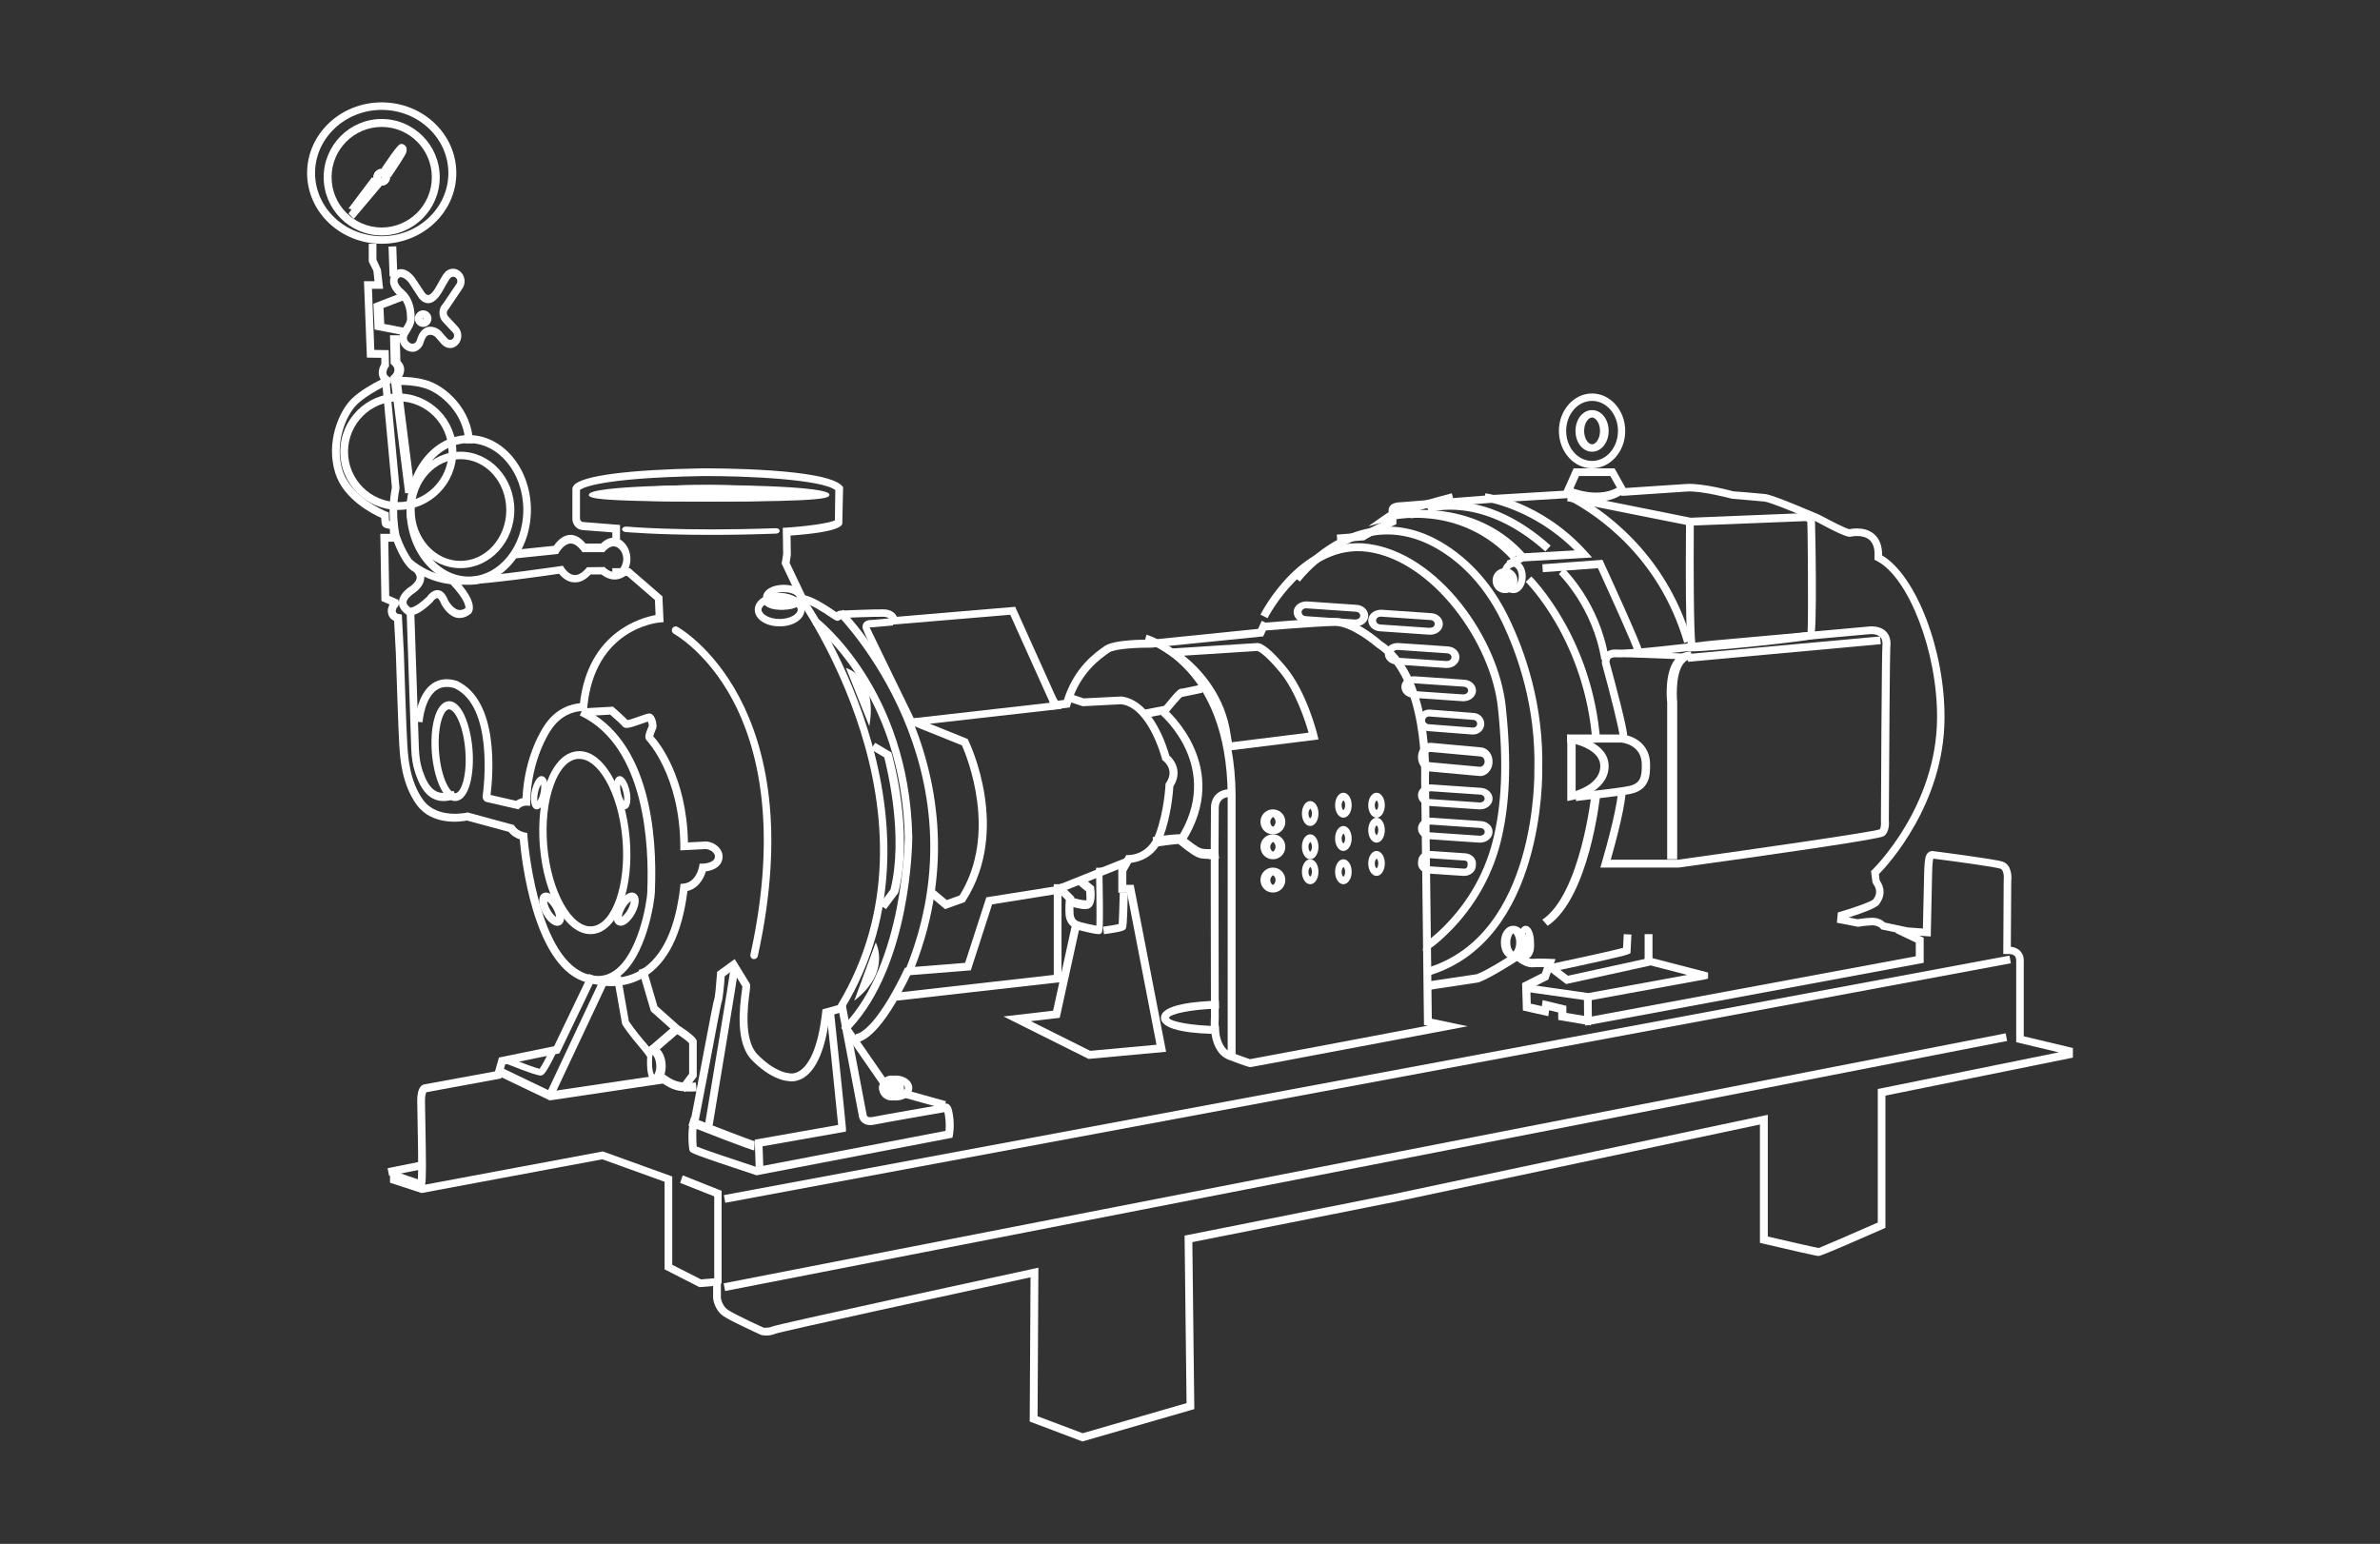<svg width="279" height="181" viewBox="0 0 279 181" fill="none" xmlns="http://www.w3.org/2000/svg">
<rect x="0" y="0" width="279" height="181" fill="#333333" stroke="none"/>
<path d="M70.058 115.366C69.475 115.366 68.869 115.244 68.239 115C62.461 112.792 61.118 100.627 60.928 98.406C60.571 98.284 60.024 98.028 59.644 97.528L54.745 96.198C54.068 96.332 50.68 96.845 48.861 94.368C47.125 92.001 46.911 88.963 46.828 87.657L46.804 87.328C46.721 86.364 46.412 76.895 46.4 76.481L46.198 72.784C46.019 72.698 45.829 72.576 45.675 72.356C45.544 72.161 45.401 71.832 45.484 71.356C45.532 71.197 45.579 71.026 45.663 70.868L44.712 70.453L44.581 62.583H45.722L45.698 62.01C45.021 61.9 44.925 61.766 44.854 61.656C44.795 61.57 44.712 61.448 44.688 60.716C43.677 60.265 40.301 58.581 39.314 55.494C38.161 51.895 39.73 48.222 41.228 46.758C42.227 45.782 43.784 44.928 44.64 44.501C44.509 44.318 44.45 44.122 44.426 43.976C44.319 43.427 44.557 42.914 44.7 42.67V41.95L43.011 41.926L42.667 32.97H43.903L43.772 31.762L43.225 30.664V28.578H44.129V30.445L44.652 31.579L44.914 33.861H43.606L43.879 41.023L45.568 41.048L45.603 42.951L45.508 43.073C45.437 43.183 45.258 43.524 45.306 43.793C45.33 43.939 45.437 44.074 45.615 44.183L45.853 44.33V44.659L45.829 44.928L45.568 45.062C45.318 45.172 43.071 46.221 41.846 47.417C40.562 48.673 39.148 52.017 40.17 55.201C41.181 58.349 45.246 59.948 45.294 59.972L45.579 60.082V60.399C45.579 60.643 45.603 60.887 45.615 61.058C45.758 61.094 45.984 61.131 46.198 61.156L46.578 61.204L46.685 63.51H45.52L45.627 69.855L46.685 70.319L46.745 70.526C46.816 70.746 46.756 71.063 46.495 71.27C46.495 71.283 46.423 71.454 46.4 71.563C46.376 71.722 46.435 71.795 46.447 71.82C46.542 71.954 46.733 71.99 46.745 71.99L47.101 72.039L47.339 76.432C47.339 76.541 47.66 86.29 47.743 87.23L47.767 87.584C47.85 88.804 48.04 91.647 49.621 93.806C51.262 96.039 54.674 95.283 54.71 95.271L54.817 95.246L60.25 96.723L60.345 96.869C60.69 97.43 61.474 97.589 61.474 97.589L61.807 97.65L61.831 98.004C61.831 98.138 62.901 111.95 68.596 114.122C69.868 114.61 70.985 114.512 71.984 113.817C74.766 111.901 75.824 106.02 75.883 104.532V104.324C76.086 99.395 75.705 87.523 67.966 83.875L68.334 83.045C76.276 86.791 77.037 98.004 76.775 104.361V104.568C76.728 105.691 75.765 112.316 72.483 114.586C71.746 115.098 70.95 115.342 70.094 115.342" fill="white"/>
<path d="M48.347 41.242C48.08 41.242 47.802 41.154 47.547 40.99C46.967 40.599 46.584 39.768 46.978 38.911C47.094 38.709 47.175 38.558 47.268 38.407C47.512 38.029 47.732 37.663 47.721 37.348C47.697 36.655 47.663 35.508 46.723 34.714C46.642 34.651 45.806 33.983 45.725 33.089C45.69 32.685 45.806 32.295 46.085 31.967C46.12 31.929 46.456 31.551 47.013 31.551C47.535 31.551 48.069 31.879 48.579 32.509L49.786 34.324C49.937 34.5 50.076 34.601 50.203 34.588C50.319 34.588 50.633 34.475 51.097 33.668L51.294 33.316C51.619 32.736 51.909 32.232 52.083 32.017C52.524 31.45 53.29 31.337 53.858 31.753C54.171 31.98 54.392 32.345 54.45 32.748C54.508 33.152 54.404 33.58 54.16 33.895L52.594 36.214C52.245 36.567 52.419 36.894 52.431 36.92L52.466 36.995C52.559 37.121 52.849 37.424 53.058 37.651C53.278 37.89 53.522 38.129 53.719 38.369C54.218 38.936 54.195 39.856 53.672 40.398C53.417 40.662 53.069 40.839 52.721 40.801C52.361 40.801 52.037 40.624 51.781 40.347L51.178 39.654C51.05 39.465 50.772 39.264 50.459 39.251C50.215 39.251 50.087 39.327 49.948 39.516C49.821 39.679 49.751 39.881 49.681 40.083C49.623 40.259 49.565 40.448 49.449 40.612C49.159 41.028 48.753 41.255 48.312 41.255M47.025 32.484C46.839 32.484 46.734 32.597 46.734 32.597C46.595 32.761 46.595 32.887 46.607 32.975C46.642 33.379 47.106 33.819 47.268 33.946C48.544 35.029 48.591 36.567 48.614 37.235C48.637 37.928 48.301 38.457 48.011 38.936C47.929 39.075 47.848 39.2 47.767 39.339C47.593 39.717 47.79 40.032 48.011 40.183C48.092 40.234 48.498 40.473 48.788 40.045C48.823 39.994 48.869 39.868 48.904 39.755C48.985 39.503 49.09 39.188 49.322 38.898C49.635 38.495 50.053 38.268 50.528 38.306C51.12 38.331 51.631 38.696 51.874 39.049L52.443 39.692C52.524 39.793 52.64 39.843 52.768 39.843C52.884 39.843 53.011 39.793 53.092 39.705C53.278 39.516 53.278 39.2 53.104 38.999C52.918 38.785 52.686 38.545 52.466 38.318C51.932 37.764 51.723 37.537 51.654 37.323C51.491 36.957 51.364 36.189 51.955 35.584L53.487 33.316C53.591 33.177 53.626 33.038 53.603 32.887C53.58 32.736 53.51 32.61 53.394 32.534C53.197 32.383 52.918 32.433 52.756 32.635C52.617 32.811 52.257 33.441 52.048 33.819L51.839 34.185C51.329 35.054 50.818 35.496 50.273 35.546C49.995 35.559 49.554 35.483 49.124 34.954L49.101 34.916L47.918 33.114C47.523 32.635 47.222 32.522 47.036 32.509C47.036 32.509 47.036 32.509 47.025 32.509" fill="white"/>
<path d="M46.454 28.879L45.545 28.912L45.671 32.428L46.58 32.396L46.454 28.879Z" fill="white"/>
<path d="M47.369 39.304L43.915 38.634L43.776 35.611L46.827 34.429L47.369 35.179L44.953 36.111L45.046 37.975L47.663 38.486L47.369 39.304Z" fill="white"/>
<path d="M54.533 51.981C54.521 48.531 51.574 45.925 49.554 45.446C48.769 45.219 47.545 45.094 46.749 45.144L46.69 44.2C47.581 44.124 48.912 44.275 49.78 44.527C52.133 45.081 55.413 47.977 55.436 51.981H54.533Z" fill="white"/>
<path d="M47.496 57.82L45.765 44.133L45.932 43.99C46.038 43.895 46.569 43.333 45.932 42.771L45.795 42.651L45.719 39.304H46.858L46.934 42.317C47.693 43.117 47.344 43.966 46.949 44.42L48.635 57.749L47.496 57.832V57.82Z" fill="white"/>
<path d="M88.629 137.77L88.519 137.734C81.049 135.269 80.976 135.147 80.866 134.95C80.695 134.656 80.609 132.253 80.866 131.824C80.951 131.554 81.72 127.447 82.343 124.162C83.417 118.497 83.649 117.32 83.734 117.136C83.82 116.904 83.966 115.408 84.052 114.157V113.949L86.127 112.441L86.383 112.858C86.383 112.858 87.738 115.052 87.872 115.285C87.97 115.469 87.957 115.616 87.872 116.315C87.665 117.848 87.14 121.93 88.8 123.622C90.875 125.743 92.413 125.804 92.425 125.804L92.559 125.829C92.559 125.829 93.108 125.976 93.78 125.522C94.683 124.909 95.867 123.23 96.38 118.644L96.416 118.338L99.102 117.59L101.579 130.623C101.579 130.623 101.592 130.807 101.701 130.892C101.823 130.99 102.043 131.003 102.348 130.941C103.569 130.696 109.562 129.654 110.575 129.482C110.685 129.397 110.831 129.348 111.002 129.384C111.43 129.47 111.6 129.973 111.71 130.708C111.918 132.094 111.71 133.05 111.71 133.087L111.649 133.381L88.653 137.795L88.629 137.77ZM81.659 134.411C82.514 134.767 86.261 136.029 88.69 136.826L110.831 132.584C110.868 132.241 110.905 131.616 110.783 130.831C110.758 130.623 110.722 130.488 110.697 130.39C109.647 130.574 103.691 131.603 102.507 131.849C101.921 131.971 101.445 131.885 101.103 131.603C100.725 131.285 100.664 130.856 100.652 130.696L98.381 118.755L97.246 119.074C96.782 122.899 95.769 125.339 94.243 126.332C93.365 126.896 92.584 126.785 92.352 126.736C91.998 126.712 90.301 126.479 88.141 124.284C86.163 122.273 86.725 118.031 86.957 116.217C86.993 115.972 87.018 115.788 87.03 115.665C86.835 115.334 86.224 114.353 85.87 113.777L84.955 114.451C84.882 115.543 84.735 117.186 84.576 117.541C84.491 117.811 83.832 121.293 83.258 124.358C81.855 131.775 81.757 132.18 81.659 132.339C81.598 132.56 81.623 133.921 81.671 134.423" fill="white"/>
<path d="M83.541 131.944L82.647 131.796C83.468 126.889 85.594 114.059 85.642 113.54L86.052 113.577L86.523 113.416C86.572 113.564 86.596 113.626 83.541 131.944Z" fill="white"/>
<path d="M88.428 134.869C88.327 134.869 88.074 134.869 80.704 131.983L81.007 130.969C83.688 132.012 88.087 133.712 88.479 133.798L88.415 134.869H88.428Z" fill="white"/>
<path d="M88.584 136.82L88.478 133.613L98.252 131.886C98.041 129.69 96.936 118.933 96.866 118.44L97.735 118.292C97.747 118.378 99.168 131.984 99.168 132.268V132.663L89.394 134.39L89.477 136.783L88.596 136.82H88.584Z" fill="white"/>
<path d="M69.217 109.515C66.365 109.515 63.8 105.124 63.294 99.293C63.052 96.486 63.34 93.788 64.111 91.695C64.916 89.505 66.169 88.211 67.63 88.078C69.114 87.92 70.54 88.961 71.713 90.969C72.828 92.881 73.576 95.482 73.817 98.288C74.059 101.095 73.772 103.793 73.001 105.886C72.196 108.076 70.942 109.37 69.482 109.503C69.39 109.503 69.309 109.515 69.217 109.515ZM67.894 88.973C67.837 88.973 67.768 88.973 67.71 88.973C66.595 89.082 65.594 90.159 64.916 92.022C64.191 93.981 63.926 96.534 64.156 99.208C64.617 104.519 67.032 108.838 69.413 108.596C71.805 108.366 73.427 103.684 72.966 98.361C72.736 95.687 72.035 93.231 70.988 91.441C70.057 89.844 68.964 88.973 67.906 88.973" fill="white"/>
<path d="M72.749 108.528C72.626 108.528 72.489 108.49 72.365 108.427C71.696 108.038 71.944 106.906 72.44 106.014C72.948 105.121 73.791 104.354 74.46 104.744C74.584 104.819 74.758 104.97 74.832 105.259C74.956 105.737 74.795 106.441 74.386 107.158C73.977 107.887 73.332 108.54 72.749 108.54M73.939 105.649C73.766 105.775 73.493 106.039 73.245 106.479C72.997 106.919 72.898 107.283 72.886 107.497C73.059 107.371 73.332 107.107 73.58 106.667C73.828 106.227 73.927 105.863 73.939 105.649Z" fill="white"/>
<path d="M65.331 108.54C65.133 108.54 64.861 108.465 64.551 108.213C64.242 107.974 63.945 107.596 63.697 107.155C63.289 106.437 63.128 105.732 63.251 105.253C63.326 104.964 63.499 104.812 63.623 104.737C63.747 104.661 63.957 104.598 64.242 104.674C64.712 104.8 65.232 105.304 65.641 106.021C66.148 106.903 66.383 108.049 65.715 108.44C65.628 108.49 65.504 108.54 65.331 108.54ZM64.143 105.669C64.155 105.883 64.254 106.261 64.502 106.689C64.749 107.13 65.022 107.394 65.195 107.52C65.183 107.306 65.084 106.928 64.836 106.5C64.588 106.059 64.316 105.795 64.143 105.669Z" fill="white"/>
<path d="M73.216 94.888C72.695 94.888 72.272 94.064 72.075 93.216C71.977 92.768 71.937 92.308 71.967 91.943C72.036 91.26 72.321 91.072 72.488 91.013C73.079 90.824 73.571 91.731 73.787 92.65C73.994 93.581 73.954 94.653 73.374 94.853C73.315 94.876 73.266 94.876 73.216 94.876M72.715 91.979C72.685 92.179 72.685 92.544 72.793 92.992C72.902 93.451 73.049 93.757 73.157 93.91C73.187 93.71 73.187 93.345 73.079 92.897C72.971 92.438 72.823 92.132 72.715 91.979Z" fill="white"/>
<path d="M62.932 94.888C62.883 94.888 62.824 94.888 62.775 94.865C62.186 94.676 62.147 93.59 62.353 92.658C62.569 91.726 63.04 90.806 63.649 91.019C63.816 91.077 64.11 91.266 64.169 91.951C64.208 92.316 64.169 92.776 64.061 93.225C63.874 94.062 63.443 94.888 62.922 94.888M63.07 92.894C62.971 93.355 62.962 93.708 62.991 93.909C63.099 93.756 63.256 93.449 63.354 92.989C63.452 92.529 63.462 92.175 63.433 91.974C63.325 92.127 63.168 92.434 63.07 92.894Z" fill="white"/>
<path d="M49.28 136.19L45.436 136.956L45.613 137.851L49.458 137.086L49.28 136.19Z" fill="white"/>
<path d="M64.466 129.019L58.352 126.09L58.682 125.118L64.584 127.95L77.918 125.965L78.059 126.076C78.059 126.076 78.931 126.784 79.909 126.881C80.957 126.992 81.558 126.909 81.57 126.909L81.676 127.936C81.676 127.936 80.981 128.033 79.838 127.908C78.872 127.811 78.036 127.27 77.706 127.034L64.478 129.005L64.466 129.019Z" fill="white"/>
<path d="M63.378 126.093C63.118 126.093 62.37 125.92 59.325 124.697L59.65 123.993C61.091 124.574 62.728 125.186 63.248 125.308C63.486 124.992 64.017 124.014 64.418 123.168L65.155 123.484C63.974 125.95 63.66 126.032 63.497 126.073C63.465 126.073 63.432 126.093 63.378 126.093Z" fill="white"/>
<path d="M70.425 114.689L64.08 128.177L64.903 128.567L71.248 115.079L70.425 114.689Z" fill="white"/>
<path d="M76.025 124.13L75.557 123.467C75.513 123.404 75.39 123.254 75.212 123.041C74.688 122.415 73.696 121.264 72.994 120.187L72.916 119.999L71.957 114.567L72.782 114.391L73.718 119.724C74.387 120.725 75.301 121.814 75.814 122.403C75.936 122.54 76.036 122.666 76.103 122.753C76.46 122.403 76.605 122.403 76.694 122.403V122.878L76.817 123.317C76.75 123.354 76.527 123.567 76.359 123.767L76.025 124.143V124.13Z" fill="white"/>
<path d="M76.558 127.068C75.498 126.138 75.93 123.293 75.945 123.168L76.511 123.445C76.511 123.445 76.197 125.597 76.817 126.138L76.558 127.068Z" fill="white"/>
<path d="M77.097 127.068C77.097 127.068 77.141 126.989 77.156 126.882L76.064 126.763C76.093 126.471 76.37 126.311 76.471 126.245C76.675 126.112 76.835 125.793 76.908 125.382C76.996 124.771 76.85 124.054 76.559 123.735L75.845 122.952L78.976 120.242L79.733 120.959L77.345 123.018L77.403 123.084C77.971 123.708 78.117 124.744 78 125.501C77.898 126.205 77.578 126.75 77.097 127.055V127.068Z" fill="white"/>
<path d="M80.314 128.043L79.615 127.435L80.785 125.88V122.304C80.532 122.019 79.772 121.475 79.132 121.073L76.298 118.547L74.875 113.714L75.731 113.416L77.07 117.977L79.639 120.27C79.977 120.477 81.279 121.319 81.605 121.863L81.677 121.98V126.217L80.302 128.043H80.314Z" fill="white"/>
<path d="M105.912 127.718L105.669 128.598L110.65 129.986L110.893 129.106L105.912 127.718Z" fill="white"/>
<path d="M105.098 117.317L105.001 116.392L123.53 114.295V103.664H124.437V115.134L105.098 117.317Z" fill="white"/>
<path d="M127.605 124.143L117.634 119.167L123.451 118.491L125.616 108.624C125.303 108.378 124.965 107.924 124.915 107.223C124.865 106.511 124.915 105.835 124.94 105.503L123.676 104.213L124.352 103.574L125.928 105.172L125.903 105.393C125.903 105.393 125.791 106.253 125.853 107.162C125.903 107.776 126.279 107.961 126.316 107.973L126.679 108.12L126.604 108.501L124.227 119.326L120.837 119.72L127.805 123.197L135.574 122.484C134.986 119.437 132.572 106.978 132.121 104.655H131.095V101.915L132.034 100.244H132.321C132.409 100.244 134.561 100.257 135.474 97.799C136.487 95.084 136.625 92.061 136.625 92.024V91.889L136.7 91.778C137.713 90.292 136.512 89.309 136.375 89.198L136.25 89.1L136.212 88.94C136.212 88.94 134.661 82.981 131.446 82.563L126.917 82.797L124.84 82.109L125.14 81.236L127.042 81.875L131.471 81.654C135.124 82.121 136.8 87.576 137.075 88.584C137.764 89.186 138.589 90.562 137.551 92.196C137.513 92.823 137.301 95.563 136.362 98.119C135.437 100.613 133.372 101.068 132.597 101.154L132.034 102.161V103.734H132.897L132.972 104.103C132.972 104.103 136.225 120.924 136.6 122.804L136.7 123.307L127.63 124.143H127.605Z" fill="white"/>
<path d="M106.588 85.137L106.456 84.859C105.595 83.103 101.3 74.285 101.144 73.719C101.049 73.35 101.192 73.107 101.288 72.991C101.599 72.645 102.137 72.679 102.245 72.679L104.614 72.46L104.698 73.326L102.245 73.546C102.102 73.546 101.982 73.546 101.946 73.569C102.149 73.974 105.08 80.052 107.114 84.201L123.097 82.386L123.025 82.225L123.839 81.855L124.437 83.103L106.576 85.125L106.588 85.137Z" fill="white"/>
<path d="M110.789 106.59L108.804 104.917L109.396 104.187L110.987 105.521L112.491 104.98C117.041 97.697 113.342 88.69 112.762 87.382L106.942 85.042L107.288 84.161L113.44 86.639L113.514 86.803C113.724 87.231 118.508 97.307 113.181 105.621L113.095 105.76L110.802 106.577L110.789 106.59Z" fill="white"/>
<path d="M128.805 109.515C128.537 109.515 127.931 109.413 126.38 109.028L126.52 108.078C127.255 108.258 128.09 108.45 128.527 108.527C128.557 107.462 128.527 104.447 128.487 101.74L129.232 101.714C129.361 109.22 129.292 109.272 129.044 109.451C128.994 109.49 128.954 109.515 128.795 109.515" fill="white"/>
<path d="M129.42 109.504L129.294 108.645C129.973 108.552 130.79 108.424 131.142 108.331C131.167 107.879 131.23 106.172 131.267 104.64L132.21 104.663C132.122 108.587 132.034 108.738 131.984 108.842C131.87 109.04 131.782 109.214 129.432 109.516" fill="white"/>
<path d="M127.278 106.59C126.572 106.59 125.539 106.27 125.408 106.228L125.696 105.225C126.127 105.364 126.964 105.587 127.357 105.545C127.357 105.475 127.37 104.988 127.331 104.514C126.912 104.18 126.219 103.595 126.036 103.358L126.794 102.689C126.899 102.829 127.553 103.372 128.089 103.804L128.246 103.929L128.272 104.138C128.325 104.486 128.429 105.671 128.011 106.228C127.854 106.423 127.658 106.548 127.422 106.562C127.37 106.562 127.318 106.562 127.265 106.562" fill="white"/>
<path d="M144.845 124.143H143.917V93.188C143.793 78.165 134.551 75.407 134.155 75.296L134.402 74.41C134.501 74.434 144.709 77.439 144.845 93.188V124.143Z" fill="white"/>
<path d="M146.511 125.094C146.412 125.094 146.289 125.094 143.985 124.224C141.583 123.268 141.942 119.458 141.955 119.299C141.955 118.404 141.905 96.278 141.955 94.66C142.004 93.031 143.292 92.553 143.961 92.541L143.985 93.46C143.8 93.46 142.908 93.57 142.871 94.685C142.822 96.29 142.871 119.115 142.871 119.348C142.871 119.421 142.574 122.668 144.32 123.378C145.224 123.709 146.239 124.089 146.524 124.175C147.638 123.979 159.488 121.749 167.35 120.254L166.929 120.168L166.595 91.316C166.595 91.169 167.053 79.542 161.395 75.903C161.308 75.83 158.448 73.367 156.491 73.379C154.349 73.416 148.084 73.943 148.022 73.943L147.948 73.024C148.208 72.999 154.3 72.497 156.467 72.46C158.832 72.411 161.828 75.058 161.952 75.18C167.994 79.064 167.536 90.838 167.511 91.34L167.846 119.433L172.056 120.315L169.79 120.744C146.685 125.118 146.561 125.118 146.499 125.118" fill="white"/>
<path d="M134.285 84.149L134.155 83.202L136.455 82.755C138.082 80.747 138.278 80.747 138.451 80.747C138.592 80.747 139.764 80.491 140.806 80.261L140.958 81.207C140.198 81.373 138.961 81.642 138.56 81.706C138.332 81.898 137.562 82.78 136.954 83.547L136.856 83.663L134.285 84.161V84.149Z" fill="white"/>
<path d="M141.702 100.692C141.376 100.692 141.023 100.676 140.723 100.614C140.11 100.488 139.288 99.862 138.506 99.236C138.323 99.095 138.193 98.985 138.127 98.938C137.971 98.938 136.484 99.11 135.245 99.298L135.127 98.139C138.167 97.701 138.388 97.811 138.506 97.873C138.61 97.92 138.741 98.03 139.054 98.28C139.536 98.656 140.423 99.377 140.893 99.486C141.61 99.643 142.784 99.486 142.797 99.486L142.902 100.661C142.902 100.661 142.315 100.739 141.689 100.739" fill="white"/>
<path d="M138.837 98.789L138.01 98.323C143.332 90.091 136.175 83.903 136.098 83.843L136.757 83.186C136.834 83.258 144.573 89.936 138.85 98.789" fill="white"/>
<path d="M149.218 97.814C148.405 97.814 147.76 97.166 147.76 96.351C147.76 95.536 148.405 94.888 149.218 94.888C150.031 94.888 150.676 95.536 150.676 96.351C150.676 97.166 150.031 97.814 149.218 97.814ZM149.218 95.787C149.218 95.787 148.911 95.991 148.911 96.351C148.911 96.711 149.141 96.915 149.218 96.915C149.295 96.915 149.525 96.711 149.525 96.351C149.525 95.991 149.295 95.787 149.218 95.787Z" fill="white"/>
<path d="M153.591 96.838C153.048 96.838 152.619 96.191 152.619 95.376C152.619 94.56 153.048 93.913 153.591 93.913C154.133 93.913 154.562 94.56 154.562 95.376C154.562 96.191 154.133 96.838 153.591 96.838ZM153.591 94.812C153.591 94.812 153.386 95.016 153.386 95.376C153.386 95.735 153.539 95.939 153.591 95.939C153.642 95.939 153.795 95.735 153.795 95.376C153.795 95.016 153.642 94.812 153.591 94.812Z" fill="white"/>
<path d="M157.48 95.864C156.938 95.864 156.509 95.216 156.509 94.401C156.509 93.585 156.938 92.938 157.48 92.938C158.023 92.938 158.452 93.585 158.452 94.401C158.452 95.216 158.023 95.864 157.48 95.864ZM157.48 93.837C157.48 93.837 157.276 94.041 157.276 94.401C157.276 94.76 157.429 94.964 157.48 94.964C157.531 94.964 157.685 94.76 157.685 94.401C157.685 94.041 157.531 93.837 157.48 93.837Z" fill="white"/>
<path d="M149.218 100.739C148.405 100.739 147.76 100.092 147.76 99.276C147.76 98.461 148.405 97.814 149.218 97.814C150.031 97.814 150.676 98.461 150.676 99.276C150.676 100.092 150.031 100.739 149.218 100.739ZM149.218 98.713C149.218 98.713 148.911 98.917 148.911 99.276C148.911 99.636 149.141 99.84 149.218 99.84C149.295 99.84 149.525 99.636 149.525 99.276C149.525 98.917 149.295 98.713 149.218 98.713Z" fill="white"/>
<path d="M153.591 100.739C153.048 100.739 152.619 100.092 152.619 99.276C152.619 98.461 153.048 97.814 153.591 97.814C154.133 97.814 154.562 98.461 154.562 99.276C154.562 100.092 154.133 100.739 153.591 100.739ZM153.591 98.713C153.591 98.713 153.386 98.917 153.386 99.276C153.386 99.636 153.539 99.84 153.591 99.84C153.642 99.84 153.795 99.636 153.795 99.276C153.795 98.917 153.642 98.713 153.591 98.713Z" fill="white"/>
<path d="M157.48 99.764C156.938 99.764 156.509 99.117 156.509 98.301C156.509 97.486 156.938 96.838 157.48 96.838C158.023 96.838 158.452 97.486 158.452 98.301C158.452 99.117 158.023 99.764 157.48 99.764ZM157.48 97.738C157.48 97.738 157.276 97.942 157.276 98.301C157.276 98.661 157.429 98.865 157.48 98.865C157.531 98.865 157.685 98.661 157.685 98.301C157.685 97.942 157.531 97.738 157.48 97.738Z" fill="white"/>
<path d="M149.218 104.64C148.405 104.64 147.76 103.992 147.76 103.177C147.76 102.362 148.405 101.714 149.218 101.714C150.031 101.714 150.676 102.362 150.676 103.177C150.676 103.992 150.031 104.64 149.218 104.64ZM149.218 102.613C149.218 102.613 148.911 102.817 148.911 103.177C148.911 103.537 149.141 103.74 149.218 103.74C149.295 103.74 149.525 103.537 149.525 103.177C149.525 102.817 149.295 102.613 149.218 102.613Z" fill="white"/>
<path d="M153.591 103.665C153.048 103.665 152.619 103.017 152.619 102.202C152.619 101.387 153.048 100.739 153.591 100.739C154.133 100.739 154.562 101.387 154.562 102.202C154.562 103.017 154.133 103.665 153.591 103.665ZM153.591 101.638C153.591 101.638 153.386 101.842 153.386 102.202C153.386 102.562 153.539 102.765 153.591 102.765C153.642 102.765 153.795 102.562 153.795 102.202C153.795 101.842 153.642 101.638 153.591 101.638Z" fill="white"/>
<path d="M157.48 103.665C156.938 103.665 156.509 103.017 156.509 102.202C156.509 101.387 156.938 100.739 157.48 100.739C158.023 100.739 158.452 101.387 158.452 102.202C158.452 103.017 158.023 103.665 157.48 103.665ZM157.48 101.65C157.48 101.65 157.276 101.854 157.276 102.214C157.276 102.574 157.429 102.777 157.48 102.777C157.531 102.777 157.685 102.574 157.685 102.214C157.685 101.854 157.531 101.65 157.48 101.65Z" fill="white"/>
<path d="M161.367 95.864C160.824 95.864 160.395 95.216 160.395 94.401C160.395 93.585 160.824 92.938 161.367 92.938C161.909 92.938 162.338 93.585 162.338 94.401C162.338 95.216 161.909 95.864 161.367 95.864ZM161.367 93.837C161.367 93.837 161.162 94.041 161.162 94.401C161.162 94.76 161.315 94.964 161.367 94.964C161.418 94.964 161.571 94.76 161.571 94.401C161.571 94.041 161.418 93.837 161.367 93.837Z" fill="white"/>
<path d="M161.367 98.789C160.824 98.789 160.395 98.141 160.395 97.326C160.395 96.511 160.824 95.864 161.367 95.864C161.909 95.864 162.338 96.511 162.338 97.326C162.338 98.141 161.909 98.789 161.367 98.789ZM161.367 96.763C161.367 96.763 161.162 96.966 161.162 97.326C161.162 97.686 161.315 97.89 161.367 97.89C161.418 97.89 161.571 97.686 161.571 97.326C161.571 96.966 161.418 96.763 161.367 96.763Z" fill="white"/>
<path d="M161.367 102.689C160.824 102.689 160.395 102.042 160.395 101.227C160.395 100.411 160.824 99.764 161.367 99.764C161.909 99.764 162.338 100.411 162.338 101.227C162.338 102.042 161.909 102.689 161.367 102.689ZM161.367 100.663C161.367 100.663 161.162 100.867 161.162 101.227C161.162 101.586 161.315 101.79 161.367 101.79C161.418 101.79 161.571 101.586 161.571 101.227C161.571 100.867 161.418 100.663 161.367 100.663Z" fill="white"/>
<path d="M166.887 111.466C166.887 111.466 166.825 111.466 166.788 111.466L166.899 110.559C166.899 110.559 167.257 110.473 168.539 109.309C171.721 106.393 173.941 102.716 174.977 98.648C176.074 94.347 176.272 89.36 175.593 82.963C174.792 75.378 167.948 65.746 160.326 64.692C153.112 63.712 148.623 72.388 148.586 72.474L147.76 72.057C147.957 71.677 152.594 62.695 160.462 63.773C168.626 64.9 175.68 74.79 176.518 82.865C177.209 89.384 176.999 94.469 175.877 98.869C174.792 103.096 172.473 106.944 169.168 109.971C167.8 111.233 167.245 111.466 166.887 111.466Z" fill="white"/>
<path d="M191.599 76.36C191.483 75.79 188.964 70.197 187.322 66.613L180.861 67.084L180.804 66.154L187.854 65.633L187.981 65.919C188.709 67.494 192.338 75.418 192.466 76.199L191.61 76.36H191.599Z" fill="white"/>
<path d="M186.685 87.087C185.817 75.132 178.931 68.276 178.857 68.217L179.514 67.584C179.589 67.655 186.71 74.714 187.603 87.027L186.673 87.087H186.685Z" fill="white"/>
<path d="M183.73 93.913V86.112L184.303 86.208C184.485 86.233 188.729 86.983 188.572 89.982C188.416 92.921 184.485 93.756 184.316 93.792L183.717 93.913H183.73ZM184.707 87.236V92.74C185.683 92.413 187.505 91.591 187.596 89.934C187.687 88.277 185.709 87.515 184.707 87.236Z" fill="white"/>
<path d="M184.755 93.913L184.639 92.982L187.428 92.642C188.7 92.491 190.153 92.315 190.893 92.164C192.359 91.874 192.463 91.019 192.463 89.66C192.463 87.294 190.179 87.068 190.075 87.055H183.717V86.112H190.114C191.282 86.2 193.436 87.055 193.436 89.647C193.436 90.83 193.436 92.617 191.087 93.082C190.296 93.246 188.83 93.422 187.532 93.573L184.742 93.913H184.755Z" fill="white"/>
<path d="M181.432 108.541L180.804 107.822C185.298 104.793 186.568 93.058 186.582 92.938L187.606 93.022C187.552 93.525 186.281 105.272 181.432 108.541Z" fill="white"/>
<path d="M186.46 120.215L182.666 119.575V118.695L181.6 118.441L181.501 119.135L178.526 118.468L178.427 115.267L180.757 114.093L181.005 113.373C180.596 113.373 180.063 113.373 179.679 113.4C178.997 113.453 178.229 112.973 177.832 112.666C177.026 113.186 174.659 114.68 173.332 115.174L167.32 116.081L167.197 115.094L173.122 114.213C174.535 113.68 177.597 111.666 177.621 111.652L177.906 111.466L178.167 111.692C178.514 111.986 179.183 112.439 179.629 112.413C180.41 112.346 181.65 112.413 181.712 112.413L182.344 112.439L181.501 114.84L179.394 115.907L179.444 117.668L180.745 117.961L180.844 117.254L183.621 117.921V118.748L186.633 119.255L186.484 120.242L186.46 120.215Z" fill="white"/>
<path d="M185.835 120.242L185.662 119.343L224.581 112.113V110.509L222.198 109.367L222.606 108.54L225.507 109.938V112.878L185.835 120.242Z" fill="white"/>
<path d="M183.582 115.366L180.804 113.228L181.762 113.024C184.612 112.423 189.126 111.438 190.264 111.125L190.348 109.516L191.246 109.564L191.138 111.738L190.911 111.858C190.491 112.075 185.498 113.156 182.911 113.708L183.809 114.393L193.246 112.327L193.437 113.204L183.594 115.366H183.582Z" fill="white"/>
<path d="M186.213 117.317L178.857 116.271L178.992 115.402L186.201 116.424L197.801 114.297L192.795 113.005V109.516H193.717V112.335L200.225 114.015L200.237 114.38L200.225 114.732L199.843 114.826L186.213 117.317Z" fill="white"/>
<path d="M186.587 116.853L185.677 116.861L185.7 119.467L186.61 119.458L186.587 116.853Z" fill="white"/>
<path d="M142.888 121.217C140.35 121.205 136.098 120.933 136.098 119.323C136.098 117.713 140.35 117.379 142.876 117.317L142.901 118.246C139.712 118.307 137.136 118.877 137.036 119.323C137.148 119.756 139.724 120.276 142.888 120.289V121.217Z" fill="white"/>
<path d="M158.926 73.435C158.926 73.435 158.851 73.435 158.814 73.435L153.004 73.035C152.615 73.014 152.265 72.852 152.002 72.593C151.751 72.334 151.626 72.01 151.651 71.676C151.676 71.341 151.864 71.028 152.165 70.812C152.465 70.596 152.841 70.499 153.229 70.51L159.039 70.909C159.427 70.931 159.79 71.093 160.041 71.352C160.291 71.611 160.416 71.935 160.391 72.269C160.366 72.604 160.178 72.917 159.878 73.132C159.615 73.327 159.277 73.435 158.926 73.435ZM158.889 72.625C159.026 72.625 159.164 72.593 159.277 72.517C159.377 72.442 159.452 72.334 159.452 72.204C159.477 71.956 159.264 71.74 158.964 71.719L153.154 71.32C153.016 71.309 152.878 71.341 152.766 71.427C152.653 71.503 152.59 71.611 152.578 71.74C152.578 71.859 152.615 71.978 152.703 72.075C152.791 72.161 152.916 72.226 153.066 72.237L158.876 72.636L158.889 72.625Z" fill="white"/>
<path d="M167.673 74.41C167.673 74.41 167.598 74.41 167.56 74.41L161.75 74.01C161.362 73.989 160.999 73.827 160.748 73.568C160.498 73.309 160.373 72.985 160.398 72.651C160.423 72.316 160.611 72.003 160.911 71.787C161.212 71.572 161.587 71.474 161.976 71.485L167.786 71.885C168.174 71.906 168.537 72.068 168.787 72.327C169.038 72.586 169.163 72.91 169.138 73.244C169.113 73.579 168.925 73.892 168.625 74.108C168.362 74.302 168.024 74.41 167.673 74.41ZM167.623 73.6C167.761 73.6 167.898 73.568 168.011 73.493C168.111 73.417 168.186 73.309 168.186 73.18C168.211 72.931 167.999 72.716 167.698 72.694L161.888 72.295C161.75 72.295 161.612 72.316 161.5 72.403C161.387 72.478 161.324 72.597 161.312 72.716C161.312 72.834 161.35 72.953 161.437 73.05C161.525 73.136 161.65 73.201 161.8 73.212L167.61 73.611L167.623 73.6Z" fill="white"/>
<path d="M169.624 78.311C169.624 78.311 169.549 78.311 169.499 78.311L163.685 77.911C162.883 77.857 162.269 77.242 162.344 76.551C162.369 76.217 162.557 75.915 162.858 75.688C163.159 75.472 163.534 75.375 163.923 75.386L169.737 75.785C170.552 75.839 171.153 76.454 171.078 77.145C171.053 77.48 170.865 77.782 170.564 78.008C170.301 78.203 169.963 78.311 169.612 78.311M163.798 76.195C163.672 76.195 163.56 76.238 163.459 76.303C163.347 76.379 163.284 76.487 163.271 76.616C163.246 76.864 163.459 77.08 163.76 77.102L169.574 77.501C169.7 77.501 169.85 77.469 169.963 77.393C170.063 77.318 170.138 77.21 170.151 77.08C170.176 76.832 169.963 76.616 169.662 76.594L163.848 76.195C163.848 76.195 163.823 76.195 163.798 76.195Z" fill="white"/>
<path d="M171.572 82.211C171.572 82.211 171.497 82.211 171.447 82.211L165.636 81.812C165.248 81.78 164.885 81.629 164.635 81.37C164.384 81.111 164.259 80.787 164.284 80.453C164.309 80.119 164.497 79.806 164.797 79.59C165.098 79.375 165.461 79.267 165.862 79.288L171.672 79.687C172.06 79.72 172.423 79.871 172.674 80.13C172.924 80.388 173.049 80.712 173.024 81.046C172.999 81.381 172.811 81.683 172.511 81.909C172.248 82.103 171.91 82.211 171.559 82.211M165.749 80.097C165.624 80.097 165.511 80.14 165.411 80.205C165.298 80.281 165.236 80.388 165.223 80.518C165.223 80.636 165.261 80.755 165.348 80.852C165.436 80.939 165.561 81.003 165.712 81.014L171.522 81.413C171.659 81.413 171.797 81.381 171.91 81.305C172.01 81.23 172.085 81.122 172.098 80.992C172.123 80.744 171.91 80.529 171.609 80.507L165.799 80.108C165.799 80.108 165.774 80.108 165.749 80.108" fill="white"/>
<path d="M172.683 86.112C172.683 86.112 172.616 86.112 172.583 86.112L167.42 85.713C166.708 85.659 166.163 85.044 166.23 84.354C166.252 84.019 166.419 83.718 166.686 83.491C166.953 83.275 167.276 83.167 167.632 83.189L172.794 83.588C173.507 83.642 174.041 84.257 173.996 84.947C173.94 85.605 173.373 86.112 172.694 86.112M167.52 83.998C167.409 83.998 167.298 84.041 167.22 84.106C167.131 84.181 167.064 84.289 167.053 84.418C167.031 84.667 167.22 84.882 167.487 84.904L172.65 85.303C172.761 85.303 172.895 85.281 172.995 85.195C173.095 85.12 173.15 85.012 173.162 84.882C173.184 84.634 172.984 84.418 172.728 84.397L167.565 83.998C167.565 83.998 167.543 83.998 167.52 83.998Z" fill="white"/>
<path d="M173.51 90.973C173.51 90.973 173.435 90.973 173.385 90.973L167.57 90.441C166.767 90.369 166.166 89.549 166.229 88.629C166.291 87.709 166.981 87.033 167.808 87.09L173.623 87.623C174.438 87.694 175.039 88.514 174.964 89.434C174.939 89.88 174.751 90.283 174.45 90.585C174.187 90.844 173.849 90.988 173.498 90.988M167.682 88.154C167.557 88.154 167.444 88.212 167.344 88.298C167.231 88.399 167.169 88.543 167.156 88.715C167.131 89.046 167.344 89.334 167.645 89.362L173.46 89.895C173.586 89.909 173.736 89.852 173.849 89.751C173.949 89.65 174.024 89.506 174.037 89.334C174.062 89.003 173.849 88.715 173.548 88.687L167.733 88.154C167.733 88.154 167.707 88.154 167.682 88.154Z" fill="white"/>
<path d="M173.503 94.888C173.503 94.888 173.428 94.888 173.378 94.888L167.57 94.489C166.769 94.435 166.155 93.82 166.23 93.13C166.255 92.796 166.443 92.494 166.743 92.267C167.044 92.052 167.419 91.944 167.807 91.965L173.615 92.365C174.004 92.386 174.367 92.548 174.617 92.807C174.867 93.066 174.992 93.389 174.967 93.723C174.942 94.058 174.755 94.36 174.454 94.586C174.191 94.78 173.853 94.888 173.503 94.888ZM167.695 92.774C167.57 92.774 167.444 92.817 167.357 92.882C167.244 92.958 167.182 93.066 167.169 93.195C167.144 93.443 167.357 93.659 167.657 93.68L173.465 94.079C173.59 94.09 173.741 94.047 173.853 93.971C173.953 93.896 174.029 93.788 174.041 93.659C174.041 93.54 174.004 93.421 173.916 93.324C173.828 93.238 173.703 93.173 173.553 93.162L167.745 92.763C167.745 92.763 167.72 92.763 167.695 92.763" fill="white"/>
<path d="M173.511 98.789C173.511 98.789 173.435 98.789 173.385 98.789L167.571 98.389C166.769 98.335 166.155 97.72 166.23 97.03C166.255 96.695 166.443 96.393 166.744 96.166C167.045 95.951 167.421 95.853 167.809 95.864L173.623 96.263C174.438 96.317 175.039 96.933 174.964 97.623C174.939 97.958 174.751 98.26 174.45 98.487C174.187 98.681 173.849 98.789 173.498 98.789M167.696 96.674C167.571 96.674 167.458 96.717 167.358 96.781C167.245 96.857 167.183 96.965 167.17 97.094C167.145 97.343 167.358 97.558 167.659 97.58L173.473 97.979C173.598 97.979 173.749 97.947 173.861 97.871C173.962 97.796 174.037 97.688 174.049 97.558C174.074 97.31 173.861 97.094 173.561 97.073L167.747 96.674C167.747 96.674 167.721 96.674 167.696 96.674Z" fill="white"/>
<path d="M171.633 102.689C171.633 102.689 171.554 102.689 171.528 102.689L167.487 102.416C167.12 102.394 166.792 102.246 166.556 102.007C166.319 101.768 166.201 101.46 166.228 101.142L166.254 100.857C166.28 100.539 166.451 100.254 166.726 100.049C167.002 99.845 167.356 99.754 167.723 99.765L171.764 100.038C172.131 100.061 172.459 100.209 172.695 100.448C172.931 100.687 173.049 100.994 173.023 101.313L172.997 101.597C172.945 102.223 172.328 102.689 171.633 102.689ZM171.606 101.836C171.829 101.87 172.013 101.711 172.026 101.529L172.052 101.244C172.052 101.153 172.026 101.074 171.961 101.005C171.895 100.937 171.803 100.892 171.698 100.892L167.658 100.618C167.553 100.618 167.448 100.641 167.369 100.698C167.29 100.755 167.238 100.835 167.238 100.926L167.212 101.21C167.212 101.301 167.238 101.381 167.303 101.449C167.369 101.517 167.461 101.563 167.566 101.563L171.606 101.836Z" fill="white"/>
<path d="M143.639 88.062L143.189 85.434C142.14 80.427 138.395 77.638 137.271 76.903L136.098 76.131L137.459 76.019L147.259 75.396C147.921 75.271 149.094 76.218 150.742 78.198C153.189 81.137 154.388 85.97 154.438 86.181L154.563 86.692L143.626 88.05L143.639 88.062ZM138.819 76.878C140.492 78.223 143.214 80.975 144.113 85.26L144.413 87.016L153.401 85.895C153.027 84.587 151.891 81.038 150.031 78.796C148.22 76.616 147.509 76.355 147.384 76.317L138.819 76.865V76.878Z" fill="white"/>
<path d="M187.605 101.714L187.776 101.125C188.362 99.147 189.838 93.718 189.643 92.453L190.545 92.306C190.765 93.78 189.35 98.938 188.825 100.793H196.682C205.709 99.54 219.519 97.55 220.348 97.231C220.483 97.133 220.531 96.556 220.495 96.224C220.495 94.148 220.592 76.425 220.666 75.798C220.727 75.282 220.641 74.901 220.409 74.668C220.056 74.324 219.397 74.324 219.165 74.349L200.5 76.031C200.134 76.081 191.119 77.174 189.545 77.063C189.289 77.039 188.96 77.063 188.801 77.223C188.642 77.383 188.679 77.653 188.679 77.653C189.326 79.999 190.85 85.673 190.753 86.386L189.85 86.275C189.874 85.759 188.813 81.546 187.801 77.849C187.776 77.727 187.703 77.088 188.142 76.609C188.472 76.253 188.96 76.105 189.631 76.154C190.802 76.265 197.206 75.528 200.415 75.135L219.08 73.452C219.08 73.452 220.324 73.28 221.068 74.017C221.52 74.459 221.69 75.098 221.593 75.909C221.544 76.437 221.459 88.314 221.422 96.175C221.434 96.261 221.568 97.514 220.836 98.029C220.324 98.398 207.466 100.24 196.767 101.714H187.605Z" fill="white"/>
<path d="M196.628 100.739H195.438V82.346C195.39 81.982 195.057 78.388 196.675 76.967C197.104 76.591 197.627 76.385 198.23 76.36L198.293 77.271C198.008 77.283 197.786 77.38 197.564 77.562C196.469 78.521 196.517 81.314 196.612 82.309V100.739H196.628Z" fill="white"/>
<path d="M198.26 77.335L190.521 77.044L190.569 76.36L198.296 76.652L198.26 77.335Z" fill="white"/>
<path d="M187.113 58.794C185.322 58.794 183.81 58.121 183.717 58.08L184.031 57.118C184.031 57.118 187.613 58.711 190.043 56.857L190.52 57.722C189.439 58.547 188.218 58.807 187.113 58.807" fill="white"/>
<path d="M198.486 76.36C198.315 76.36 198.218 76.36 198.181 76.335C197.863 76.172 197.534 75.997 197.644 61.535L183.717 58.758L183.888 57.832L198.193 60.697L211.509 60.159C211.509 60.159 212.022 60.109 212.388 60.422C212.608 60.597 212.742 60.872 212.767 61.185C212.779 61.31 213.084 74.459 212.596 74.871C212.254 75.147 200.551 76.36 198.474 76.36M198.56 61.61C198.523 66.552 198.548 74.021 198.743 75.497C200.246 75.472 210.067 74.383 211.899 74.096C211.997 72.194 211.924 61.898 211.863 61.273C211.863 61.172 211.826 61.16 211.814 61.148C211.753 61.097 211.606 61.085 211.582 61.097L198.572 61.61H198.56Z" fill="white"/>
<path d="M197.434 75.385C194.462 65.212 187.125 60.379 184.105 58.759C183.851 58.623 183.79 58.586 183.717 58.475L184.093 58.215L184.348 57.832C184.348 57.832 184.433 57.882 184.518 57.931C187.635 59.6 195.227 64.606 198.295 75.113L197.422 75.373L197.434 75.385Z" fill="white"/>
<path d="M177.206 65.633C171.019 58.928 162.986 60.998 162.911 61.023L160.395 61.697L162.515 60.216C163.383 59.614 169.061 58.133 170.189 57.832L170.424 58.711C169.271 59.012 167.759 59.421 166.408 59.807C169.519 59.891 174.044 60.866 177.888 65.031L177.193 65.633H177.206Z" fill="white"/>
<path d="M178.205 65.634C173.073 59.764 165.449 60.745 165.368 60.757L165.252 59.872C165.577 59.824 173.41 58.808 178.857 65.036L178.205 65.634Z" fill="white"/>
<path d="M181.15 64.646C173.718 57.989 167.583 60.048 167.521 60.073L167.197 59.21C167.471 59.111 173.893 56.904 181.774 63.968L181.15 64.658V64.646Z" fill="white"/>
<path d="M187.715 77.335C186.725 71.211 182.78 67.35 182.745 67.313L183.327 66.609C183.501 66.772 187.54 70.721 188.576 77.172L187.715 77.335Z" fill="white"/>
<path d="M44.748 19.801C44.206 19.801 43.776 20.247 43.776 20.776C43.776 21.306 44.206 21.752 44.748 21.752C45.289 21.752 45.72 21.306 45.72 20.776C45.72 20.247 45.289 19.801 44.748 19.801ZM44.748 21.222C44.512 21.222 44.318 21.027 44.318 20.79C44.318 20.554 44.512 20.358 44.748 20.358C44.984 20.358 45.178 20.554 45.178 20.79C45.178 21.027 44.984 21.222 44.748 21.222Z" fill="white"/>
<path d="M44.748 21.752C44.208 21.752 43.776 21.318 43.776 20.776C43.776 20.235 44.208 19.801 44.748 19.801C45.288 19.801 45.72 20.235 45.72 20.776C45.72 21.318 45.288 21.752 44.748 21.752ZM44.748 20.722C44.748 20.722 44.685 20.749 44.685 20.776C44.685 20.813 44.712 20.84 44.748 20.84V20.722Z" fill="white"/>
<path d="M45.805 20.776L45.46 20.433L44.747 19.715C46.666 16.876 46.813 16.891 47.072 16.876C47.256 16.876 47.428 16.98 47.539 17.13L47.662 17.309V17.668C47.662 17.877 47.65 18.041 45.817 20.761" fill="white"/>
<path d="M41.478 25.652L40.859 25.044L43.856 20.776L44.496 21.36L44.442 21.434L44.746 21.781L41.478 25.652Z" fill="white"/>
<path d="M44.343 20.79L41.831 23.683C41.831 23.683 41.981 23.725 41.996 23.683C42.011 23.642 44.747 21.026 44.747 21.026L44.343 20.776V20.79Z" fill="white"/>
<path d="M41.736 24.664C41.663 24.664 41.602 24.664 41.529 24.638L40.859 24.441L43.613 20.776L44.746 21.588L44.356 22.007C43.637 22.805 42.479 24.075 42.199 24.402L42.175 24.481L42.004 24.599C41.931 24.651 41.834 24.677 41.736 24.677M41.468 23.787C41.468 23.787 41.37 23.892 41.346 23.983C41.358 23.944 41.395 23.892 41.468 23.787Z" fill="white"/>
<path d="M49.605 38.329C49.065 38.329 48.633 37.889 48.633 37.354C48.633 36.819 49.077 36.379 49.605 36.379C50.133 36.379 50.577 36.819 50.577 37.354C50.577 37.889 50.133 38.329 49.605 38.329ZM49.605 37.283V37.437L49.677 37.354C49.677 37.354 49.641 37.271 49.605 37.271" fill="white"/>
<path d="M44.746 27.602C40.998 27.602 37.943 24.537 37.943 20.776C37.943 17.016 40.998 13.95 44.746 13.95C48.494 13.95 51.549 17.016 51.549 20.776C51.549 24.537 48.494 27.602 44.746 27.602ZM44.746 14.881C41.505 14.881 38.871 17.525 38.871 20.776C38.871 24.028 41.505 26.672 44.746 26.672C47.986 26.672 50.621 24.028 50.621 20.776C50.621 17.525 47.986 14.881 44.746 14.881Z" fill="white"/>
<path d="M44.746 28.578C39.919 28.578 36 24.864 36 20.289C36 15.714 39.919 12 44.746 12C49.574 12 53.493 15.714 53.493 20.289C53.493 24.864 49.574 28.578 44.746 28.578ZM44.746 12.884C40.442 12.884 36.933 16.209 36.933 20.289C36.933 24.368 40.442 27.693 44.746 27.693C49.051 27.693 52.56 24.368 52.56 20.289C52.56 16.209 49.051 12.884 44.746 12.884Z" fill="white"/>
<path d="M46.691 59.782C42.937 59.782 39.888 56.723 39.888 52.956C39.888 49.19 42.937 46.13 46.691 46.13C50.444 46.13 53.494 49.19 53.494 52.956C53.494 56.723 50.444 59.782 46.691 59.782ZM46.691 47.044C43.435 47.044 40.799 49.702 40.799 52.956C40.799 56.211 43.447 58.868 46.691 58.868C49.934 58.868 52.583 56.211 52.583 52.956C52.583 49.702 49.934 47.044 46.691 47.044Z" fill="white"/>
<path d="M53.977 66.609C50.497 66.609 47.66 63.547 47.66 59.782C47.66 56.018 50.497 52.956 53.977 52.956C57.457 52.956 60.294 56.018 60.294 59.782C60.294 63.547 57.457 66.609 53.977 66.609ZM53.977 53.831C51.014 53.831 48.606 56.502 48.606 59.794C48.606 63.086 51.014 65.757 53.977 65.757C56.94 65.757 59.349 63.086 59.349 59.794C59.349 56.502 56.94 53.831 53.977 53.831Z" fill="white"/>
<path d="M54.949 68.559C50.93 68.559 47.66 64.615 47.66 59.782C47.66 54.95 50.93 51.006 54.949 51.006C58.968 51.006 62.238 54.951 62.238 59.783C62.238 64.615 58.968 68.559 54.949 68.559ZM54.949 51.945C51.418 51.945 48.552 55.458 48.552 59.77C48.552 64.082 51.43 67.595 54.949 67.595C58.469 67.595 61.346 64.082 61.346 59.77C61.346 55.458 58.48 51.945 54.949 51.945Z" fill="white"/>
<path d="M53.896 72.46C53.757 72.46 53.618 72.435 53.479 72.41C52.402 72.138 51.754 70.867 51.73 70.817C51.545 70.323 51.371 70.138 51.267 70.126C51.093 70.101 50.827 70.385 50.7 70.582C49.541 71.706 48.661 72.213 47.99 72.138C47.7 72.114 47.526 71.978 47.434 71.891C46.843 71.41 46.739 70.904 46.762 70.558C46.82 69.52 48.036 68.779 48.175 68.693C48.592 68.372 48.847 68.014 48.847 67.705C48.847 67.335 48.522 67.063 48.522 67.051C47.144 66.371 46.09 63.321 45.986 62.975C45.581 61.024 45.569 59.085 45.94 57.147L44.747 44.267L45.615 44.18L46.831 57.196V57.27C46.461 59.098 46.472 60.925 46.831 62.728C47.098 63.506 48.024 65.791 48.986 66.26C49.136 66.359 49.738 66.878 49.738 67.705C49.738 68.335 49.368 68.928 48.661 69.471C48.314 69.681 47.677 70.187 47.654 70.607C47.654 70.78 47.758 70.965 48.001 71.15L48.082 71.237C48.082 71.237 48.58 71.361 50.074 69.953C50.074 69.953 50.619 69.101 51.383 69.187C51.869 69.249 52.252 69.656 52.541 70.41C52.657 70.632 53.132 71.348 53.711 71.496C53.989 71.558 54.267 71.496 54.556 71.299C54.58 71.138 54.58 70.335 52.75 68.421L53.364 67.754C54.753 69.199 55.448 70.373 55.437 71.237C55.437 71.682 55.24 71.891 55.182 71.953C54.753 72.287 54.336 72.447 53.919 72.447" fill="white"/>
<path d="M53.362 93.913C51.889 93.913 50.854 91.064 50.629 88.303C50.506 86.804 50.607 85.367 50.91 84.268C51.248 83.018 51.821 82.294 52.53 82.219C54.093 82.044 55.15 84.992 55.386 87.816C55.623 90.652 55.038 93.738 53.486 93.901C53.452 93.901 53.407 93.901 53.373 93.901M52.642 83.156C52.642 83.156 52.62 83.156 52.609 83.156C52.282 83.193 51.945 83.718 51.72 84.543C51.45 85.542 51.36 86.854 51.473 88.228C51.72 91.214 52.732 92.989 53.373 92.989C53.385 92.989 53.396 92.989 53.407 92.989C54.048 92.926 54.79 90.965 54.543 87.928C54.295 84.942 53.283 83.168 52.642 83.168" fill="white"/>
<path d="M53.833 68.547C50.142 68.547 47.769 66.339 47.66 66.246L48.302 65.633C48.302 65.633 50.529 67.692 53.845 67.692C53.942 67.692 54.027 67.692 54.111 67.692C57.767 67.564 65.597 66.374 65.682 66.374L65.984 66.327L66.142 66.582C66.142 66.582 66.626 67.356 67.316 67.414C67.751 67.449 68.211 67.195 68.695 66.651L68.829 66.501L70.862 66.478L70.995 66.605C70.995 66.605 71.503 67.102 72.145 67.067C72.508 67.044 72.847 66.813 73.162 66.397L73.9 66.905C73.416 67.541 72.847 67.888 72.205 67.935C71.431 68.004 70.777 67.564 70.499 67.345H69.24C68.599 68.027 67.933 68.339 67.219 68.27C66.396 68.201 65.815 67.611 65.537 67.264C64.072 67.484 57.5 68.443 54.148 68.559C54.039 68.559 53.942 68.559 53.833 68.559" fill="white"/>
<path d="M60.748 94.876L57.063 94.031C56.749 93.957 56.545 93.663 56.581 93.333C56.725 92.267 57.882 82.873 53.281 80.681C52.462 80.436 51.764 80.497 51.174 80.901C49.741 81.906 49.536 84.637 49.536 84.674L48.633 84.612C48.633 84.49 48.862 81.416 50.656 80.154C51.475 79.591 52.462 79.469 53.594 79.836C58.532 82.163 57.797 90.846 57.508 93.198L60.507 93.884C60.76 93.7 61.037 93.614 61.253 93.565C61.482 88.47 63.674 85.286 63.77 85.139C65.167 82.934 67.118 82.518 67.985 82.445C68.961 74.104 75.15 72.414 76.848 72.108L76.776 70.344L73.513 67.527H71.778V66.609H73.838L77.655 69.915L77.788 72.941L77.354 72.977C77.041 73.002 69.707 73.712 68.84 82.947L68.804 83.388L68.371 83.363C68.274 83.363 66.034 83.265 64.529 85.666C64.493 85.715 62.277 88.96 62.157 94.006V94.472L61.687 94.447C61.675 94.447 61.253 94.447 60.952 94.717L60.772 94.888L60.748 94.876Z" fill="white"/>
<path d="M51.998 93.913C51.556 93.913 51.15 93.825 50.779 93.636C49.644 93.069 49.082 91.809 48.688 90.637C48.401 89.793 48.246 88.873 48.21 87.802L47.66 71.522L48.557 71.484L49.106 87.764C49.142 88.734 49.273 89.566 49.524 90.322C49.859 91.305 50.313 92.363 51.15 92.779C51.699 93.043 52.356 93.031 53.181 92.716L53.491 93.611C52.954 93.812 52.452 93.913 51.986 93.913" fill="white"/>
<path d="M73.161 67.584L72.524 66.905C73.544 65.628 72.802 64.603 72.767 64.563C72.524 64.231 72.269 64.071 71.99 64.058C71.469 63.991 70.947 64.59 70.947 64.59L70.82 64.736H68.281L68.154 64.563C67.702 63.978 67.261 63.685 66.821 63.725C66.091 63.791 65.546 64.736 65.534 64.75L65.418 64.949L60.376 65.468L60.295 64.47L64.92 63.991C65.186 63.605 65.836 62.794 66.728 62.714C67.412 62.66 68.038 62.993 68.641 63.725H70.449C70.715 63.472 71.283 62.993 72.002 63.046C72.535 63.073 72.999 63.366 73.404 63.911C73.845 64.497 74.367 66.04 73.138 67.571" fill="white"/>
<path d="M88.405 112.441C88.405 112.441 88.333 112.441 88.309 112.441C88.069 112.38 87.913 112.135 87.973 111.89C91.309 96.721 88.681 87.305 85.897 82.078C82.886 76.433 79.034 74.328 78.998 74.303C78.782 74.181 78.698 73.911 78.806 73.679C78.926 73.458 79.19 73.373 79.406 73.483C79.562 73.568 95.377 82.359 88.837 112.086C88.789 112.294 88.609 112.441 88.393 112.441" fill="white"/>
<path d="M96.253 58.083C96.253 58.482 90.157 58.807 82.647 58.807C75.138 58.807 69.042 58.482 69.042 58.083C69.042 57.684 75.138 56.857 82.647 56.857C90.157 56.857 96.253 57.684 96.253 58.083Z" fill="white"/>
<path d="M83.133 58.807C69.042 58.807 69.042 58.355 69.042 57.988C69.042 56.885 82.987 56.857 83.133 56.857C83.28 56.857 97.225 56.885 97.225 57.988C97.225 58.355 97.225 58.807 83.133 58.807ZM72.522 57.931C74.891 58.025 78.603 58.101 83.133 58.101C87.664 58.101 91.376 58.025 93.745 57.931C91.327 57.743 87.517 57.564 83.133 57.564C78.749 57.564 74.94 57.743 72.522 57.931Z" fill="white"/>
<path d="M126.87 168.988L120.709 166.657L120.806 149.75C112.231 151.607 91.686 156.073 90.885 156.365C90.085 156.717 89.272 156.523 89.236 156.51C89.018 156.413 85.803 154.957 84.845 154.326C83.718 153.585 83.596 152.238 83.596 152.177V150.769L81.995 150.903L77.908 148.815V138.547L70.607 135.913L49.418 139.87L45.719 138.656V137.115L46.325 137.333C47.32 137.697 48.412 138.073 48.994 138.256C49.054 136.957 48.994 133.109 48.945 131.119C48.933 130.148 48.909 129.371 48.909 129.019C48.909 127.417 49.503 127.162 49.758 127.125L58.029 125.608L58.49 123.982L64.955 122.659L69.03 114.175L69.418 114.32C69.418 114.32 72.414 115.388 75.13 113.713C77.617 112.184 79.169 108.907 79.739 103.991L79.776 103.627L80.14 103.591C81.607 103.433 81.935 101.697 81.947 101.624L82.019 101.248H82.395C82.395 101.248 83.608 101.224 83.79 100.568C83.851 100.35 83.79 100.156 83.633 99.974C83.366 99.67 82.905 99.512 82.65 99.549L79.751 99.695V99.221C79.703 90.871 75.846 86.841 75.81 86.804L75.737 86.707C75.543 86.368 75.713 85.918 75.967 85.311C76.004 85.214 76.04 85.129 76.064 85.081C76.064 85.008 76.016 84.765 75.955 84.595C75.761 84.656 75.482 84.753 75.252 84.838C73.845 85.336 73.251 85.53 72.96 85.117C72.862 84.984 72.171 84.341 71.528 83.782L68.254 83.964L68.205 83.054L71.856 82.848L72.001 82.969C72.305 83.236 73.19 84.025 73.566 84.425C73.869 84.377 74.561 84.122 74.949 83.989C75.81 83.685 76.04 83.6 76.271 83.673C76.853 83.843 77.035 85.008 76.938 85.348C76.913 85.421 76.865 85.542 76.804 85.688C76.744 85.833 76.61 86.137 76.574 86.307C77.253 87.059 80.491 91.053 80.649 98.76L82.553 98.663C83.099 98.59 83.851 98.881 84.3 99.391C84.663 99.816 84.797 100.326 84.651 100.835C84.385 101.819 83.317 102.086 82.747 102.158C82.553 102.802 81.995 104.125 80.588 104.465C79.958 109.49 78.272 112.876 75.591 114.527C73.081 116.068 70.473 115.595 69.491 115.328L65.573 123.496L59.218 124.795L58.757 126.434L49.988 128.048C49.94 128.121 49.819 128.376 49.819 129.055C49.819 129.395 49.831 130.172 49.855 131.131C49.952 136.398 49.976 138.231 49.831 138.887L70.667 134.991L78.805 137.928V148.281L82.177 149.993L84.506 149.798V152.153C84.506 152.153 84.615 153.088 85.343 153.573C86.228 154.156 89.345 155.576 89.527 155.661C89.527 155.661 89.636 155.661 89.782 155.661C89.976 155.661 90.267 155.637 90.534 155.515C91.225 155.224 116.173 149.823 121.17 148.742L121.728 148.621L121.631 166.038L126.919 168.029L139.096 164.497L138.865 144.858L139.241 144.786L163.777 139.906L207.233 130.694V144.968C209.526 145.502 212.909 146.278 213.213 146.315C213.492 146.218 217.494 144.482 220.126 143.329V127.672L241.338 123.375L236.354 122.185V112.657C236.354 112.657 236.378 112.305 236.208 112.099C236.075 111.941 235.832 111.856 235.493 111.844H234.838L234.886 103.19C234.922 102.899 234.935 101.989 234.498 101.843C233.892 101.637 229.501 101.03 226.627 100.666C226.627 100.678 226.627 100.702 226.615 100.726C226.53 101.127 226.493 102.134 226.493 102.498L226.336 109.793L223.522 109.587L220.526 108.955L220.429 108.822C220.429 108.822 220.114 108.482 219.495 108.482C218.658 108.506 217.87 108.652 217.87 108.652H217.785L215.335 108.179L215.444 106.977L215.735 106.892C217.385 106.407 219.325 105.715 219.592 105.448C219.907 105.011 220.174 104.428 219.58 103.603L219.495 103.396L219.337 102.122L219.507 101.964C219.58 101.891 227.027 94.657 227.075 84.183C227.136 76.487 223.764 67.7 220.005 65.758L219.738 65.624V65.333C219.81 64.362 219.592 63.67 219.119 63.27C218.319 62.602 216.96 62.918 216.948 62.918C216.79 62.954 216.427 63.063 212.958 61.17C210.957 60.296 207.488 58.864 206.845 58.803C205.899 58.706 203.061 58.475 203.061 58.475C202.94 58.451 199.495 57.517 197.761 57.626C195.93 57.759 190.363 58.123 190.363 58.123H190.072L188.774 55.805H185.099L183.947 58.39L174.972 58.937L164.299 59.774C164.032 59.774 163.765 59.81 163.692 59.871C163.717 60.357 163.692 61.17 163.692 61.17V61.461L163.425 61.583C162.661 61.922 160.563 62.906 160.054 63.27L159.945 63.343L156.779 63.585L156.706 62.675L159.629 62.456C160.308 62.007 162.091 61.194 162.783 60.866C162.783 60.587 162.783 60.15 162.783 59.823C162.783 59.592 162.868 59.386 163.037 59.228C163.425 58.864 164.117 58.888 164.25 58.876L174.875 58.038L183.304 57.529L184.468 54.907H189.271L190.557 57.213C191.721 57.14 196.075 56.849 197.664 56.74C199.544 56.606 203 57.553 203.182 57.601C203.279 57.601 205.984 57.82 206.906 57.917C207.9 58.014 212.764 60.138 213.322 60.369C214.753 61.146 216.463 61.995 216.79 62.044C216.778 62.044 218.501 61.619 219.665 62.59C220.32 63.136 220.647 63.986 220.635 65.115C224.625 67.469 228.009 76.257 227.949 84.219C227.9 94.196 221.387 101.333 220.259 102.486L220.344 103.202C220.987 104.149 220.963 105.096 220.271 106.03C219.956 106.455 218.307 107.062 216.718 107.56L217.749 107.766C217.991 107.73 218.67 107.62 219.434 107.596C220.174 107.584 220.72 107.9 220.987 108.167L223.619 108.725L225.414 108.858L225.559 102.523C225.559 102.389 225.584 101.139 225.705 100.581C225.778 100.253 225.923 100.01 226.142 99.877C226.396 99.731 226.627 99.779 226.687 99.792C227.354 99.877 233.867 100.714 234.765 101.018C235.747 101.345 235.856 102.595 235.771 103.287L235.723 110.995C236.22 111.055 236.608 111.237 236.875 111.553C237.312 112.063 237.239 112.682 237.239 112.742V121.494L243 122.865V123.994L221.023 128.448V143.948L220.756 144.069C213.54 147.25 213.298 147.249 213.176 147.249C212.922 147.249 209.489 146.461 206.663 145.793L206.312 145.708V131.835L163.947 140.817L139.775 145.623L140.005 165.201L126.87 169V168.988ZM49.928 128.036H49.903C49.903 128.036 49.916 128.036 49.928 128.036ZM226.505 100.653C226.505 100.653 226.53 100.653 226.542 100.653C226.53 100.653 226.517 100.653 226.505 100.653Z" fill="white"/>
<path d="M123.398 83.112L118.428 72.073L104.335 73.254V72.757C104.323 72.67 104.239 72.322 103.553 72.31C102.518 72.285 99.365 72.421 98.63 72.446V72.583L98.39 72.72C98.125 72.869 97.993 72.782 97.319 72.335C96.5 71.788 94.972 70.768 93.985 70.607L93.756 70.569L91.626 66.07L91.65 65.92C91.65 65.92 91.746 65.411 91.807 64.938L91.758 61.88L92.192 61.856C94.538 61.706 97.282 61.334 97.872 60.998L97.92 57.455C96.344 56.212 87.618 55.777 82.287 55.814C70.396 56.038 68.302 57.182 67.989 57.443V60.799C67.989 60.998 68.146 61.172 68.338 61.197L72.683 61.545V63.248H71.78V62.415L68.278 62.142C67.616 62.092 67.099 61.508 67.099 60.824V57.331C67.099 57.256 67.123 57.07 67.303 56.858C68.314 55.765 73.634 55.069 82.287 54.907C83.791 54.907 96.885 54.895 98.715 56.97L98.835 57.107L98.739 61.408C98.642 61.657 98.342 62.378 92.673 62.788L92.709 65.038C92.661 65.423 92.601 65.796 92.565 65.995L94.37 69.786C95.513 70.072 96.945 71.017 97.824 71.614C97.908 71.676 97.993 71.725 98.065 71.775C98.125 71.725 98.185 71.676 98.245 71.651L98.45 71.589C98.606 71.589 102.397 71.415 103.601 71.439C104.503 71.464 104.949 71.899 105.141 72.31L119.006 71.141L123.964 82.155L124.71 82.068C125.914 78.239 128.393 76.511 129.476 75.753C130.607 74.957 134.278 74.982 135 74.995L147.48 73.727L147.914 72.782L148.732 73.18L148.082 74.609L135.036 75.927C133.424 75.915 130.704 76.039 130.054 76.486C128.959 77.245 126.564 78.923 125.493 82.639L125.408 82.938L123.423 83.186L123.398 83.112Z" fill="white"/>
<path d="M83.369 62.708C76.914 62.708 73.374 62.373 73.325 62.373C73.068 62.347 72.896 62.184 72.933 62.011C72.97 61.831 73.202 61.711 73.447 61.736C73.509 61.736 79.792 62.33 90.915 61.925C91.221 61.917 91.38 62.054 91.392 62.227C91.404 62.407 91.208 62.553 90.963 62.562C88.109 62.665 85.574 62.708 83.369 62.708Z" fill="white"/>
<path d="M105.972 127.556C105.972 128.355 105.325 129.019 104.514 129.019C103.703 129.019 103.056 128.37 103.056 127.556C103.056 126.742 103.703 126.093 104.514 126.093C105.325 126.093 105.972 126.742 105.972 127.556Z" fill="white"/>
<path d="M105 129.019C103.914 129.019 103.056 128.375 103.056 127.556C103.056 126.737 103.914 126.093 105 126.093C106.086 126.093 106.943 126.737 106.943 127.556C106.943 128.375 106.086 129.019 105 129.019ZM105 126.912C104.417 126.912 103.914 127.218 103.914 127.556C103.914 127.894 104.417 128.2 105 128.2C105.583 128.2 106.086 127.894 106.086 127.556C106.086 127.218 105.583 126.912 105 126.912Z" fill="white"/>
<path d="M91.394 73.435C89.756 73.435 88.478 72.581 88.478 71.484C88.478 70.388 89.756 69.534 91.394 69.534C93.031 69.534 94.309 70.388 94.309 71.484C94.309 72.581 93.031 73.435 91.394 73.435ZM91.394 70.4C90.179 70.4 89.27 70.965 89.27 71.484C89.27 72.004 90.179 72.569 91.394 72.569C92.609 72.569 93.517 71.992 93.517 71.484C93.517 70.977 92.609 70.4 91.394 70.4Z" fill="white"/>
<path d="M93.338 70.509C93.338 71.046 92.462 71.484 91.394 71.484C90.326 71.484 89.451 71.046 89.451 70.509C89.451 69.972 90.326 69.534 91.394 69.534C92.462 69.534 93.338 69.972 93.338 70.509Z" fill="white"/>
<path d="M91.88 71.484C90.495 71.484 89.451 70.851 89.451 70.022C89.451 69.192 90.495 68.559 91.88 68.559C93.265 68.559 94.31 69.192 94.31 70.022C94.31 70.851 93.265 71.484 91.88 71.484ZM91.88 69.423C90.969 69.423 90.362 69.78 90.362 70.022C90.362 70.264 90.969 70.621 91.88 70.621C92.791 70.621 93.399 70.264 93.399 70.022C93.399 69.78 92.791 69.423 91.88 69.423Z" fill="white"/>
<path d="M98.953 118.292L98.211 117.814C111.631 95.659 93.522 70.323 93.337 70.072L94.032 69.534C94.217 69.797 112.685 95.611 98.953 118.292Z" fill="white"/>
<path d="M84.593 150.472H83.727V140.26L79.733 138.683L80.033 137.795L84.593 139.609V150.472Z" fill="white"/>
<path d="M235.562 112.033L84.857 140.114L85.024 141.012L235.728 112.931L235.562 112.033Z" fill="white"/>
<path d="M235.117 121.144L84.831 150.457L85.004 151.353L235.29 122.041L235.117 121.144Z" fill="white"/>
<path d="M99.168 78.311C99.168 78.311 102.928 79.322 101.908 85.137L99.168 78.311Z" fill="white"/>
<path d="M102.661 110.491C102.661 110.491 104.533 113.957 100.142 117.317L102.661 110.491Z" fill="white"/>
<path d="M103.847 106.578L103.062 106.057L104.388 104.288C105.959 98.013 103.976 90.043 103.654 88.783L102.084 87.85L102.599 87.087L104.491 88.213L104.542 88.383C104.645 88.759 107.117 97.553 105.315 104.591L105.238 104.749L103.86 106.59L103.847 106.578Z" fill="white"/>
<path d="M103.832 128.044L98.607 120.497L98.868 120.218C105.922 112.951 106.065 98.307 106.065 98.161C105.709 81.209 95.389 73.286 95.282 73.201L95.804 72.46C95.911 72.545 106.587 80.711 106.944 98.137C106.944 98.757 106.813 112.963 99.747 120.57L104.545 127.497L103.82 128.019L103.832 128.044Z" fill="white"/>
<path d="M105.863 114.391L106.148 113.686C115.792 90.03 98.362 72.326 98.196 72.153L98.815 71.484C98.993 71.658 116.53 89.449 107.256 113.352L113.137 112.882L115.625 105.199L123.566 103.937L131.888 100.609L132.21 101.475L123.792 104.827L116.304 106.028L113.804 113.76L105.887 114.391H105.863Z" fill="white"/>
<path d="M100.34 122.193C100.253 122.193 100.192 122.193 100.142 122.167L100.315 121.237C100.414 121.237 102.451 121.124 106.106 113.416L106.945 113.831C103.328 121.438 101.081 122.193 100.34 122.193Z" fill="white"/>
<path d="M167.441 114.391L167.183 113.507C180.249 109.652 179.868 90.501 179.868 90.304C180.065 82.84 177.891 76.689 176.037 72.847C174.551 69.777 172.574 67.297 170.167 65.468C167.219 63.246 164.199 62.338 161.202 62.755C155.934 63.504 152.422 68.132 152.385 68.181L151.648 67.629C151.795 67.42 155.418 62.645 161.067 61.847C164.321 61.38 167.576 62.35 170.719 64.732C173.249 66.647 175.324 69.237 176.872 72.442C178.775 76.382 180.998 82.668 180.789 90.304C180.789 90.476 181.182 110.34 167.441 114.391Z" fill="white"/>
<path d="M177.401 69.534C176.585 69.534 175.943 68.681 175.943 67.584C175.943 66.486 176.585 65.633 177.401 65.633C178.217 65.633 178.859 66.486 178.859 67.584C178.859 68.681 178.217 69.534 177.401 69.534ZM177.401 66.433C177.096 66.433 176.759 66.923 176.759 67.584C176.759 68.245 177.096 68.735 177.401 68.735C177.706 68.735 178.043 68.245 178.043 67.584C178.043 66.923 177.706 66.433 177.401 66.433Z" fill="white"/>
<path d="M176.428 69.534C175.608 69.534 174.971 68.896 174.971 68.071C174.971 67.247 175.608 66.609 176.428 66.609C177.248 66.609 177.886 67.247 177.886 68.071C177.886 68.896 177.248 69.534 176.428 69.534ZM176.428 67.479C176.353 67.479 176.11 67.688 176.11 68.071C176.11 68.454 176.353 68.663 176.428 68.663C176.504 68.663 176.747 68.454 176.747 68.071C176.747 67.688 176.504 67.479 176.428 67.479Z" fill="white"/>
<path d="M177.045 66.596L176.624 65.756L178.432 64.878L184.601 64.527C179.683 59.575 174.06 58.773 173.998 58.76L174.122 57.832C174.382 57.87 180.674 58.76 185.976 64.628L186.632 65.355L178.581 65.819L177.045 66.609V66.596Z" fill="white"/>
<path d="M186.634 52.957C185.54 52.957 184.69 51.882 184.69 50.519C184.69 49.155 185.54 48.081 186.634 48.081C187.727 48.081 188.577 49.155 188.577 50.519C188.577 51.882 187.727 52.957 186.634 52.957ZM186.634 48.947C186.188 48.947 185.702 49.618 185.702 50.519C185.702 51.42 186.188 52.09 186.634 52.09C187.079 52.09 187.565 51.42 187.565 50.519C187.565 49.618 187.065 48.947 186.634 48.947Z" fill="white"/>
<path d="M186.632 54.907C184.49 54.907 182.745 52.938 182.745 50.519C182.745 48.099 184.49 46.13 186.632 46.13C188.774 46.13 190.52 48.099 190.52 50.519C190.52 52.938 188.774 54.907 186.632 54.907ZM186.632 46.999C184.955 46.999 183.595 48.573 183.595 50.519C183.595 52.464 184.955 54.038 186.632 54.038C188.31 54.038 189.67 52.464 189.67 50.519C189.67 48.573 188.31 46.999 186.632 46.999Z" fill="white"/>
<path d="M220.396 74.611L197.811 76.677L197.893 77.587L220.479 75.52L220.396 74.611Z" fill="white"/>
<path d="M179.83 110.978C179.83 111.786 179.4 112.441 178.858 112.441C178.316 112.441 177.886 111.786 177.886 110.978C177.886 110.17 178.316 109.516 178.858 109.516C179.4 109.516 179.83 110.17 179.83 110.978Z" fill="white"/>
<path d="M178.858 112.441C178.293 112.441 177.886 111.625 177.886 110.491C177.886 109.357 178.293 108.54 178.858 108.54C179.423 108.54 179.83 109.357 179.83 110.491C179.83 111.625 179.423 112.441 178.858 112.441ZM178.828 109.391C178.828 109.391 178.63 109.833 178.63 110.491C178.63 111.148 178.818 111.545 178.888 111.591C178.898 111.545 179.086 111.148 179.086 110.491C179.086 109.833 178.898 109.436 178.818 109.391" fill="white"/>
<path d="M177.401 112.441C176.553 112.441 175.943 111.619 175.943 110.491C175.943 109.363 176.553 108.54 177.401 108.54C178.249 108.54 178.859 109.363 178.859 110.491C178.859 111.619 178.249 112.441 177.401 112.441ZM177.356 109.422C177.356 109.422 177.044 109.845 177.044 110.491C177.044 111.137 177.312 111.513 177.431 111.56C177.46 111.513 177.743 111.137 177.743 110.491C177.743 109.845 177.475 109.469 177.356 109.422Z" fill="white"/>
</svg>
